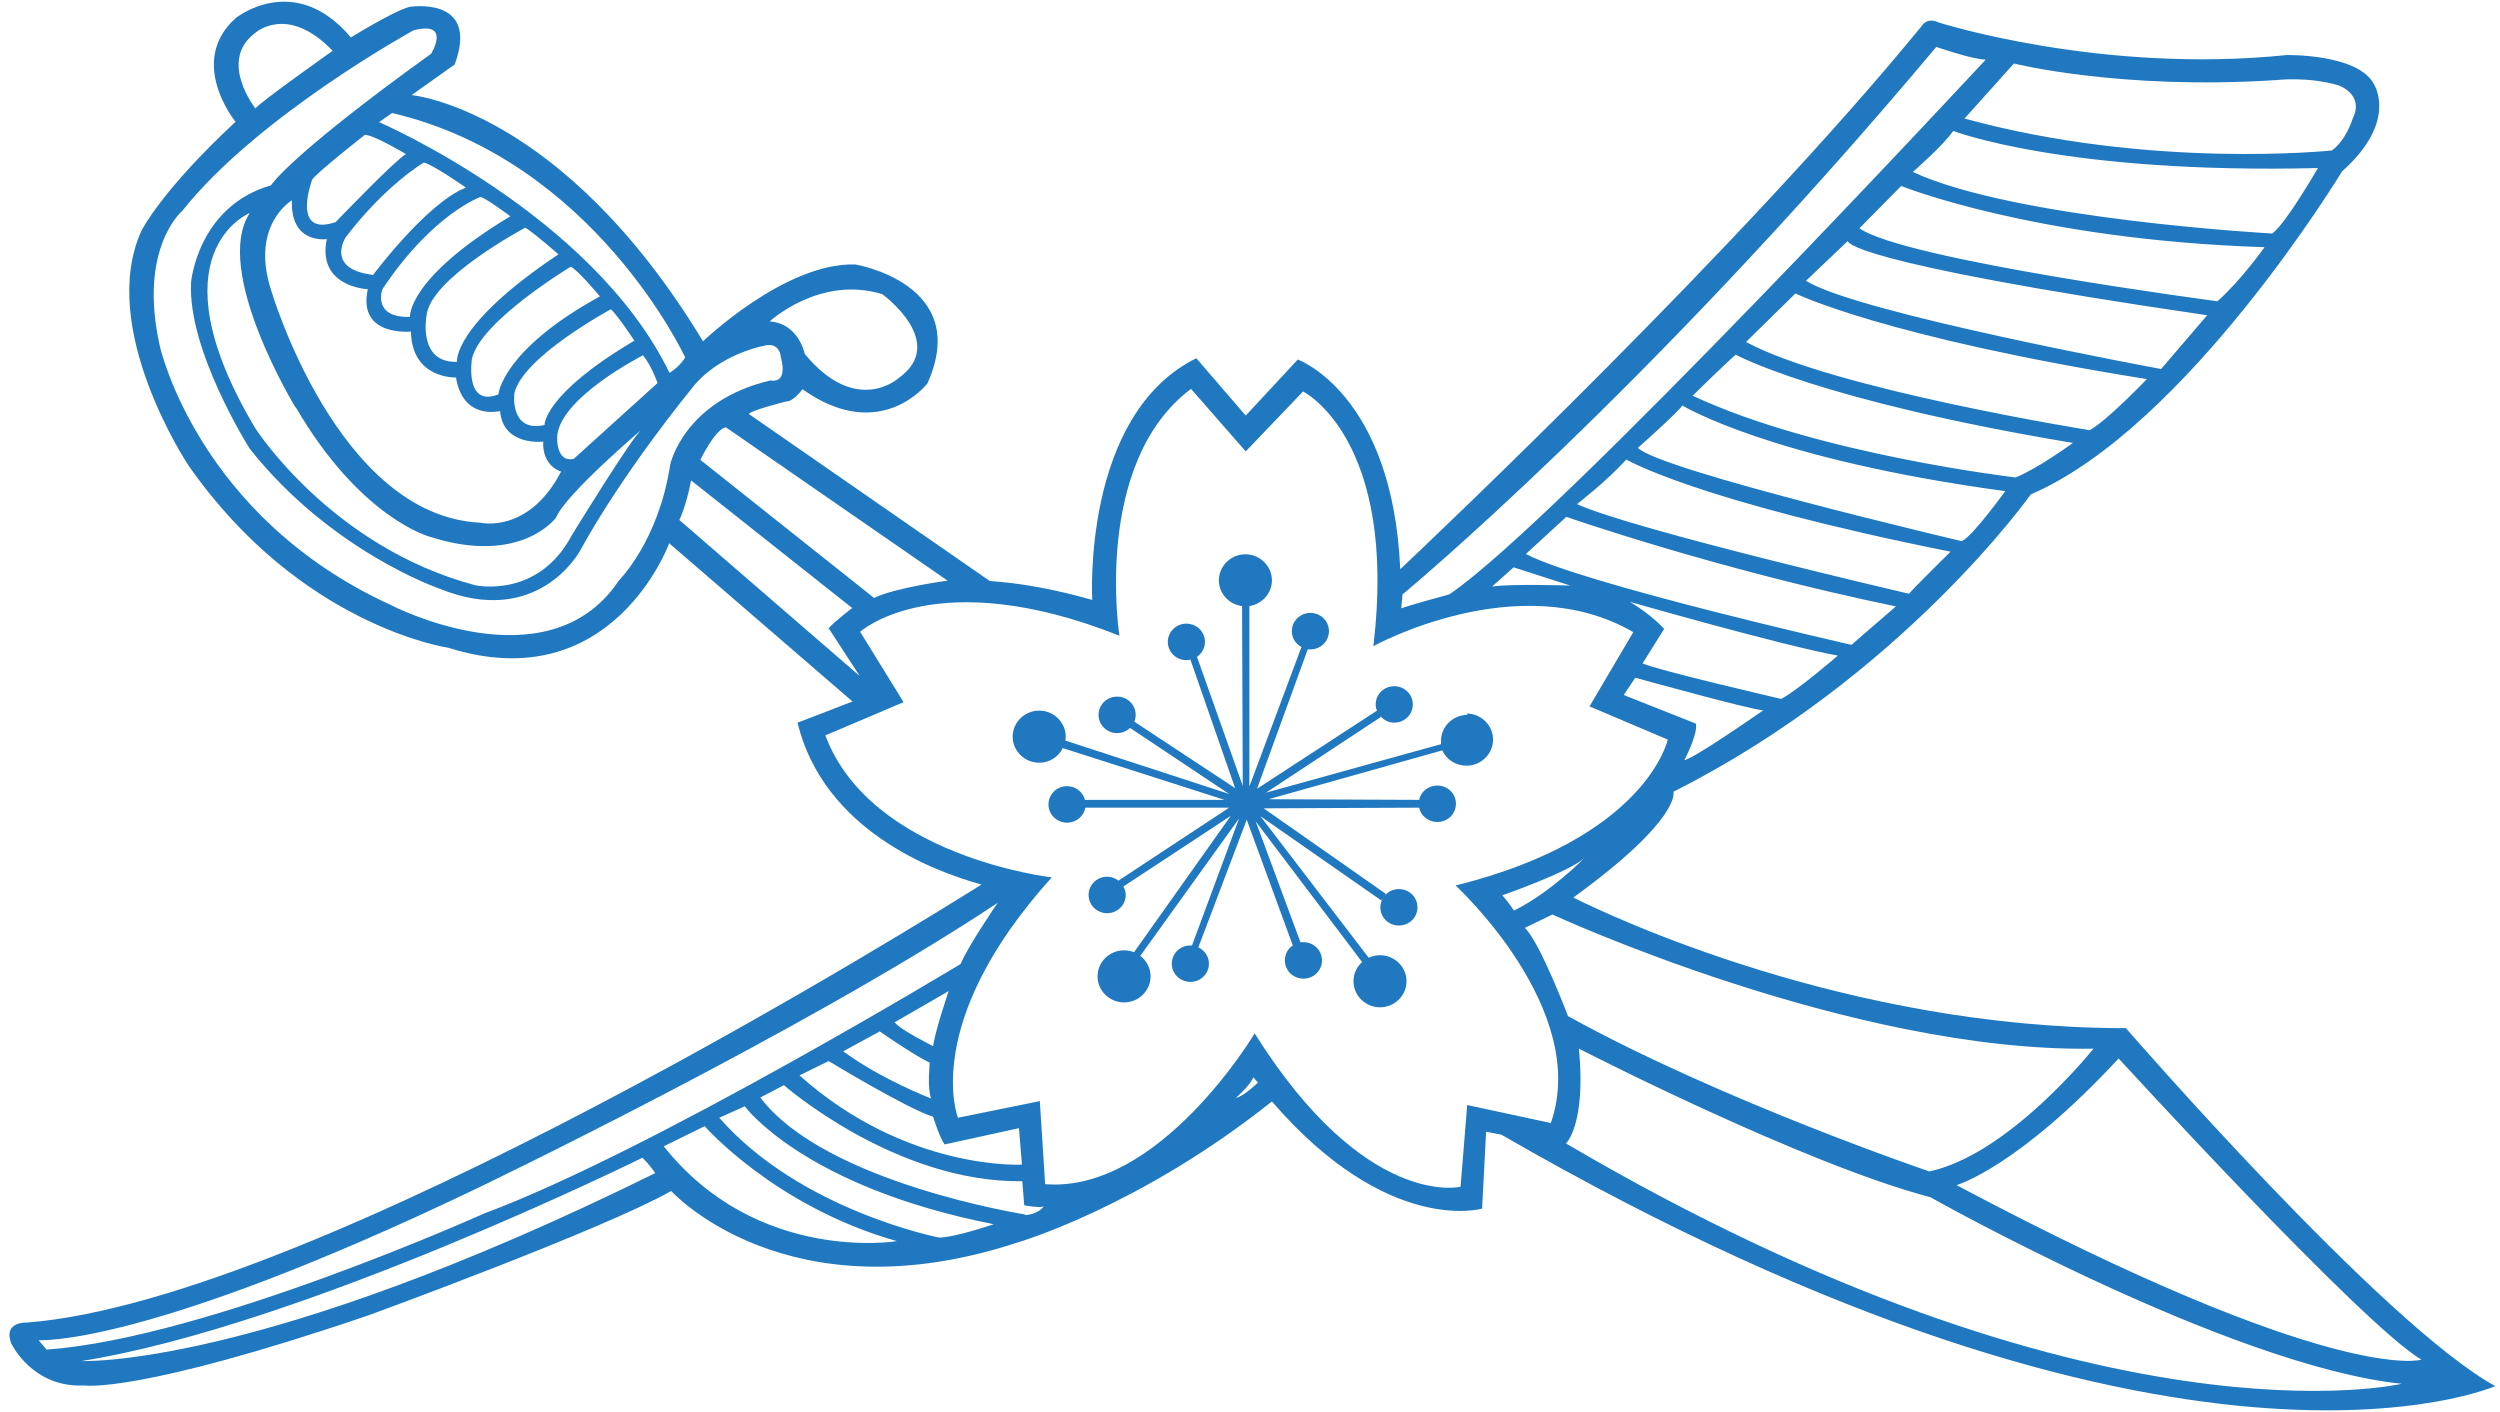 <svg width="108" height="61" viewBox="0 0 108 61" fill="none" xmlns="http://www.w3.org/2000/svg"><path d="M91.842 44.417C79.71 44.417 69.499 39.535 67.966 38.775C72.678 35.356 72.291 34.203 72.291 34.203C82.16 29.236 87.731 21.357 87.731 21.357C94.477 18.459 101.18 7.401 101.18 7.401C103.658 5.192 102.526 3.588 102.526 3.588C101.796 2.322 98.788 2.378 98.788 2.378C90.767 3.208 83.749 0.971 83.749 0.971C83.219 0.718 83.005 1.14 83.005 1.14C75.285 10.58 62.18 22.989 60.49 24.593C60.16 16.996 56.064 15.533 56.064 15.533L53.816 17.953L51.681 15.476C46.726 17.924 47.184 25.916 47.184 25.916C45.494 25.437 44.033 25.184 42.759 25.1L32.346 17.882C32.475 17.713 33.95 17.348 33.95 17.348C34.294 17.348 34.666 16.813 34.666 16.813C38.047 19.219 40.066 16.56 40.066 16.56C41.999 12.255 36.944 11.424 36.944 11.424C33.907 11.34 30.37 14.745 30.37 14.745C24.283 4.685 17.78 4.108 17.78 4.108L19.642 2.786C20.745 -0.197 17.694 0.296 17.694 0.296C17.021 0.464 15.159 1.618 15.159 1.618C12.71 -1.28 10.175 0.788 10.175 0.788C8.07 2.687 10.175 5.262 10.175 5.262C6.967 8.245 6.122 9.947 6.122 9.947C4.174 14.168 8.141 20.105 8.141 20.105C12.996 27.069 19.37 27.984 19.37 27.984C26.46 30.221 28.909 23.468 28.909 23.468L36.829 30.305L34.452 31.22C35.583 35.849 40.295 37.635 42.401 38.212C40.252 39.563 13.67 56.179 1.152 57.135C1.152 57.135 0.135 57.079 0.479 58.022C0.479 58.022 1.381 59.963 3.63 59.851C3.63 59.851 5.878 60.245 15.947 56.812C15.947 56.812 26.073 53.111 28.995 51.451C28.995 51.451 33.993 56.98 44.005 53.66C44.005 53.66 49.247 52.127 54.947 47.582C59.974 53.407 64.027 52.211 64.027 52.211L64.199 48.891L64.858 49.017C94.119 65.915 107.797 59.879 107.797 59.879C102.956 57.234 91.827 44.403 91.827 44.403L91.842 44.417ZM90.438 45.303C90.438 45.303 86.814 49.861 83.348 50.607C83.348 50.607 74.325 47.54 67.737 43.896C67.737 43.896 66.548 40.745 65.875 40.083L67.064 39.507C67.064 39.507 79.968 45.472 90.438 45.303ZM65.402 39.338C65.402 39.338 65.231 39.056 64.901 38.676C64.901 38.676 67.766 37.678 68.439 37.073C68.439 37.073 66.978 38.564 65.402 39.338ZM72.764 32.838C72.764 32.838 73.351 31.726 73.265 31.262L70.143 30.024L70.644 29.278C70.644 29.278 75.715 30.685 76.173 30.685C76.173 30.685 73.094 32.838 72.75 32.838H72.764ZM76.946 30.193C76.946 30.193 71.59 28.955 70.96 28.659L71.891 27.168C71.891 27.168 71.389 26.591 70.415 26C70.415 26 77.032 27.899 79.395 28.322C79.395 28.322 77.619 29.855 76.946 30.193ZM79.983 27.857C79.983 27.857 68.338 25.212 65.918 23.932L67.665 22.328C67.665 22.328 74.139 24.593 81.902 26.197L79.983 27.857ZM67.837 25.297C67.837 25.297 65.302 25.212 64.457 25.339L65.388 24.509L67.837 25.297ZM82.46 25.648C82.46 25.648 70.587 22.891 68.124 21.779C68.124 21.779 69.355 20.837 70.258 19.852C70.258 19.852 73.237 21.625 84.265 23.833C84.265 23.833 82.632 25.437 82.46 25.662V25.648ZM84.766 23.383C84.766 23.383 71.604 20.288 70.759 19.345C70.759 19.345 72.506 17.798 72.678 17.516C72.678 17.516 76.445 19.838 86.628 21.217C86.628 21.217 85.225 23.158 84.766 23.369V23.383ZM87.072 20.626C87.072 20.626 78.522 19.627 73.122 17.094C73.122 17.094 74.583 15.659 74.984 15.322C74.984 15.322 78.579 17.305 89.55 19.134C89.55 19.134 88.032 20.246 87.072 20.626ZM90.281 18.586C90.281 18.586 79.195 16.813 75.428 14.773L77.562 12.677C77.562 12.677 81.386 14.562 92.744 16.377C92.744 16.377 90.997 18.206 90.266 18.586H90.281ZM93.36 15.941C93.36 15.941 80.154 13.507 78.02 12.128L79.825 10.411C79.825 10.411 79.496 11.298 95.351 13.619L93.36 15.941ZM95.795 13.014C95.795 13.014 82.303 11.242 80.326 9.863L82.131 8.034C82.131 8.034 87.874 10.355 97.828 10.679C97.828 10.679 96.811 12.114 95.809 13L95.795 13.014ZM98.158 10.088C98.158 10.088 87.072 9.483 82.632 7.429C82.632 7.429 83.921 6.317 84.38 5.656C84.38 5.656 89.221 7.527 100.134 7.26C100.134 7.26 98.731 9.694 98.172 10.074L98.158 10.088ZM98.33 3.461C98.33 3.461 99.676 3.292 101.022 3.686C101.022 3.686 102.154 4.066 101.638 5.121C101.638 5.121 101.352 6.064 100.736 6.5C100.736 6.5 92.916 7.33 84.867 5.121L87.001 2.744C87.001 2.744 91.612 3.897 98.301 3.461H98.33ZM60.59 25.677C60.59 25.677 71.045 17.052 83.649 2.026C83.649 2.026 85.225 2.575 85.783 2.575C85.783 2.575 67.221 22.581 62.609 25.677C62.609 25.677 60.805 26.169 60.533 26.282L60.59 25.677ZM40.925 25.086C40.925 25.086 38.691 25.381 37.76 25.831L30.255 19.866C30.255 19.866 30.885 18.543 31.358 18.459L40.94 25.086H40.925ZM38.147 12.733C38.147 12.733 40.968 14.801 38.82 16.334C38.82 16.334 37.001 17.995 34.767 15.293C34.767 15.293 34.509 13.971 33.248 13.886C33.248 13.886 35.44 11.861 38.147 12.719V12.733ZM29.596 15.448C29.367 15.842 28.923 16.109 28.923 16.109C25.6 9.258 16.377 5.276 16.377 5.276L16.935 4.882C25.658 6.922 29.596 15.434 29.596 15.434V15.448ZM12.782 17.601C15.589 22.412 18.568 23.186 18.568 23.186C22.507 24.453 24.025 22.356 24.025 22.356C24.426 21.357 27.734 18.543 27.734 18.543C27.333 18.825 24.698 23.13 24.698 23.13C23.237 25.887 20.53 25.283 20.53 25.283C14.286 23.622 11.02 18.487 11.02 18.487C6.523 10.918 10.791 9.201 10.791 9.201C9.158 11.692 12.767 17.601 12.767 17.601H12.782ZM21.533 17.038C20.058 17.615 20.387 15.505 20.387 15.505C20.731 13.886 24.655 11.523 24.655 11.523C24.956 11.649 25.915 12.803 25.915 12.803C21.69 15.125 21.533 17.024 21.533 17.024V17.038ZM26.388 13.352C26.732 13.69 27.405 14.717 27.405 14.717C23.48 17.038 23.523 18.36 23.523 18.36C22.005 18.698 22.22 16.996 22.22 16.996C22.564 15.42 26.402 13.352 26.402 13.352H26.388ZM19.728 15.631C18.038 15.673 18.425 13.647 18.425 13.647C18.554 12.029 22.693 9.835 22.693 9.835C23.108 10.088 24.125 10.988 24.125 10.988C19.527 14.055 19.742 15.631 19.742 15.631H19.728ZM17.709 13.69C16.061 13.732 16.52 12.494 16.52 12.494C18.668 9.258 20.745 8.512 20.745 8.512C20.874 8.47 22.048 9.342 22.048 9.342C17.58 12.029 17.709 13.69 17.709 13.69ZM16.105 11.875C14.042 11.621 14.93 10.257 14.93 10.257C16.663 7.977 18.31 7.021 18.31 7.021C18.697 7.105 20.129 8.104 20.129 8.104C18.439 8.765 16.119 11.875 16.119 11.875H16.105ZM14.5 9.595C12.553 10.257 13.483 7.766 13.483 7.766C13.612 7.513 15.761 5.825 15.761 5.825C16.147 5.825 17.537 6.655 17.537 6.655C17.078 6.908 14.5 9.595 14.5 9.595ZM14.114 10.341C13.698 12.409 15.89 12.494 15.89 12.494C15.431 14.562 17.752 14.323 17.752 14.323C17.794 16.391 19.699 16.306 19.699 16.306C20 18.178 21.604 17.756 21.604 17.756C21.733 19.289 23.466 19.078 23.466 19.078C23.423 20.161 24.24 20.372 24.24 20.372C22.836 23.074 20.759 22.581 20.759 22.581C14.572 22.3 11.707 12.522 11.707 12.522C10.805 9.708 12.61 8.653 12.61 8.653C12.538 10.594 14.157 10.327 14.157 10.327L14.114 10.341ZM24.784 19.824C24.025 19.992 24.068 18.909 24.068 18.909C24.111 17.207 27.777 15.35 27.777 15.35C28.15 15.8 28.407 16.546 28.407 16.546L24.784 19.824ZM10.991 1.449C10.991 1.449 12.381 0.127 14.371 2.195C14.371 2.195 11.206 4.432 11.034 4.685C11.034 4.685 9.43 2.659 10.991 1.449ZM26.703 25.128C23.609 29.658 16.864 26.127 16.864 26.127C8.542 22.314 6.909 14.97 6.909 14.97C5.95 10.721 7.869 9.117 7.869 9.117C11.12 5.009 17.866 1.309 17.866 1.309C19.513 0.887 18.625 2.322 18.625 2.322C12.467 6.753 11.707 8.006 11.707 8.006C8.542 8.92 8.256 12.184 8.256 12.184C8.084 15.125 10.791 19.388 10.791 19.388C14.3 23.819 18.969 25.423 18.969 25.423C23.223 27.168 25.042 23.819 25.042 23.819C26.932 20.372 29.825 16.855 29.825 16.855C31.014 15.251 33.12 14.914 33.12 14.914C33.707 14.829 33.735 15.434 33.735 15.434C34.05 16.644 33.291 16.433 33.291 16.433C29.525 17.319 28.952 20.077 28.952 20.077C28.45 23.397 26.717 25.1 26.717 25.1L26.703 25.128ZM29.353 22.455C29.353 22.455 29.654 21.836 29.854 20.752L36.815 26.267C36.815 26.267 36.056 26.844 35.798 27.14L37.144 29.208L29.338 22.455H29.353ZM1.667 57.895C1.667 57.895 6.222 58.233 20.573 51.353C20.573 51.353 34.752 44.557 43.102 39C43.102 39 41.842 40.829 41.498 41.645C41.498 41.645 28.078 49.763 20.917 52.422C20.917 52.422 8.943 57.811 2.011 58.303L1.667 57.895ZM40.224 47.456C40.224 47.456 38.061 46.626 36.428 45.416L38.004 44.557C38.004 44.557 39.522 45.613 40.166 45.908C40.166 45.908 40.052 47.02 40.224 47.456ZM40.309 48.243C40.309 48.243 40.61 49.2 40.811 49.439L44.019 48.736L44.148 50.312C44.148 50.312 39.164 50.593 34.538 46.457L35.798 45.838C35.798 45.838 39.207 47.906 40.309 48.243ZM40.309 45.191C40.309 45.191 38.906 44.501 38.648 44.163L40.983 42.813C40.983 42.813 40.424 44.445 40.309 45.191ZM3.443 58.809C12.982 57.318 27.749 50.016 27.749 50.016C28.035 50.27 28.307 50.678 28.307 50.678C11.006 59.218 3.443 58.795 3.443 58.795V58.809ZM28.665 49.524L30.441 48.651C30.441 48.651 33.478 52.127 38.748 53.618C38.748 53.618 32.718 54.617 28.665 49.51V49.524ZM40.567 53.463C40.567 53.463 34.58 52.295 31.071 48.286L32.174 47.793C32.174 47.793 34.709 51.268 42.93 52.886C42.93 52.886 41.24 53.463 40.567 53.463ZM44.277 52.464C44.277 52.464 35.626 51.1 32.847 47.413L33.864 46.879C33.864 46.879 38.677 51.1 44.162 51.029L44.248 52.07C44.248 52.07 44.921 52.197 45.093 52.113C45.093 52.113 44.878 52.45 44.291 52.492L44.277 52.464ZM53.386 47.428C53.386 47.428 53.973 46.935 54.145 46.541L54.345 46.766C54.345 46.766 53.73 47.371 53.386 47.428ZM66.978 48.511L63.383 47.737L63.096 51.268C63.096 51.268 58.986 52.267 54.202 44.642C54.202 44.642 50.092 51.55 45.15 51.156L44.921 47.568L41.384 48.286C41.384 48.286 39.751 44.192 45.437 37.903C45.437 37.903 37.617 37.016 35.655 31.768L39.035 30.333L37.158 27.294C37.158 27.294 40.438 24.312 48.359 27.463C48.359 27.463 47.184 20.007 51.452 16.799L53.816 19.5L56.293 16.911C56.293 16.911 60.404 18.951 59.33 27.913C59.33 27.913 65.617 24.438 70.558 27.308L68.668 30.516L72.048 31.951C72.048 31.951 71.146 36.2 62.882 38.254C62.882 38.254 68.725 43.615 66.992 48.525L66.978 48.511ZM67.651 49.397C67.651 49.397 68.525 48.581 68.21 45.303C68.21 45.303 77.877 50.27 83.391 51.719C83.391 51.719 96.325 59.007 103.758 59.78C103.758 59.78 90.596 62.876 67.651 49.397ZM84.523 51.198C84.523 51.198 87.144 50.452 91.526 45.725C91.526 45.725 101.982 57.163 104.603 58.739C104.603 58.739 100.893 59.893 84.523 51.198Z" fill="#1F78C0"/><path d="M63.398 30.882C62.767 30.882 62.252 31.388 62.252 32.007C62.252 32.063 62.252 32.106 62.252 32.148L54.689 34.244L59.645 30.98V30.938C59.774 31.107 59.989 31.219 60.232 31.219C60.676 31.219 61.034 30.868 61.034 30.431C61.034 29.995 60.676 29.644 60.232 29.644C59.788 29.644 59.43 29.995 59.43 30.431C59.43 30.53 59.444 30.614 59.487 30.699L54.303 34.075L56.494 28.054C56.494 28.054 56.566 28.054 56.609 28.054C57.053 28.054 57.411 27.702 57.411 27.266C57.411 26.83 57.053 26.478 56.609 26.478C56.165 26.478 55.807 26.83 55.807 27.266C55.807 27.561 55.978 27.829 56.236 27.955H56.222L53.973 33.977V26.183C54.518 26.098 54.947 25.634 54.947 25.071C54.947 24.452 54.432 23.946 53.801 23.946C53.171 23.946 52.656 24.452 52.656 25.071C52.656 25.648 53.1 26.112 53.658 26.183L53.687 33.949L51.71 28.377C51.911 28.237 52.054 27.997 52.054 27.73C52.054 27.294 51.696 26.942 51.252 26.942C50.808 26.942 50.45 27.294 50.45 27.73C50.45 28.166 50.808 28.518 51.252 28.518C51.309 28.518 51.367 28.518 51.424 28.49L53.357 34.047L49.003 31.177C49.046 31.079 49.061 30.98 49.061 30.882C49.061 30.445 48.703 30.094 48.259 30.094C47.815 30.094 47.457 30.445 47.457 30.882C47.457 31.318 47.815 31.67 48.259 31.67C48.474 31.67 48.674 31.585 48.817 31.445L53.1 34.3L46.024 31.993C46.024 31.993 46.039 31.881 46.039 31.824C46.039 31.205 45.523 30.699 44.893 30.699C44.263 30.699 43.747 31.205 43.747 31.824C43.747 32.443 44.263 32.95 44.893 32.95C45.351 32.95 45.738 32.682 45.91 32.317L52.899 34.554H46.869C46.783 34.216 46.468 33.963 46.096 33.963C45.652 33.963 45.294 34.315 45.294 34.751C45.294 35.187 45.652 35.539 46.096 35.539C46.497 35.539 46.826 35.257 46.884 34.891H53.1L48.316 38.043C48.187 37.944 48.015 37.874 47.829 37.874C47.385 37.874 47.027 38.226 47.027 38.662C47.027 39.098 47.385 39.45 47.829 39.45C48.273 39.45 48.631 39.098 48.631 38.662C48.631 38.521 48.588 38.409 48.531 38.296L53.171 35.243L48.989 41.138C48.86 41.082 48.717 41.054 48.559 41.054C47.929 41.054 47.414 41.56 47.414 42.179C47.414 42.798 47.929 43.305 48.559 43.305C49.19 43.305 49.705 42.798 49.705 42.179C49.705 41.828 49.533 41.504 49.261 41.293L53.529 35.356L51.495 40.843C51.495 40.843 51.453 40.843 51.424 40.843C50.98 40.843 50.622 41.194 50.622 41.631C50.622 42.067 50.98 42.418 51.424 42.418C51.868 42.418 52.226 42.067 52.226 41.631C52.226 41.321 52.04 41.054 51.768 40.927L53.859 35.412L55.849 40.843C55.635 40.983 55.506 41.223 55.506 41.49C55.506 41.926 55.864 42.278 56.308 42.278C56.752 42.278 57.11 41.926 57.11 41.49C57.11 41.054 56.752 40.702 56.308 40.702C56.265 40.702 56.222 40.702 56.179 40.702L54.245 35.482L58.843 41.56C58.614 41.771 58.471 42.053 58.471 42.39C58.471 43.009 58.986 43.516 59.616 43.516C60.246 43.516 60.762 43.009 60.762 42.39C60.762 41.771 60.246 41.265 59.616 41.265C59.444 41.265 59.273 41.307 59.129 41.377L54.446 35.257L59.674 38.901L59.745 38.803C59.674 38.915 59.631 39.056 59.631 39.197C59.631 39.633 59.989 39.984 60.433 39.984C60.877 39.984 61.235 39.633 61.235 39.197C61.235 38.76 60.877 38.409 60.433 38.409C60.175 38.409 59.96 38.521 59.817 38.704L59.874 38.62L54.589 34.92L61.306 34.891C61.378 35.243 61.707 35.511 62.094 35.511C62.538 35.511 62.896 35.159 62.896 34.723C62.896 34.286 62.538 33.935 62.094 33.935C61.707 33.935 61.378 34.202 61.306 34.554L54.804 34.526L62.309 32.415C62.481 32.809 62.882 33.077 63.355 33.077C63.985 33.077 64.5 32.57 64.5 31.951C64.5 31.332 63.985 30.825 63.355 30.825L63.398 30.882Z" fill="#1F78C0"/></svg>
